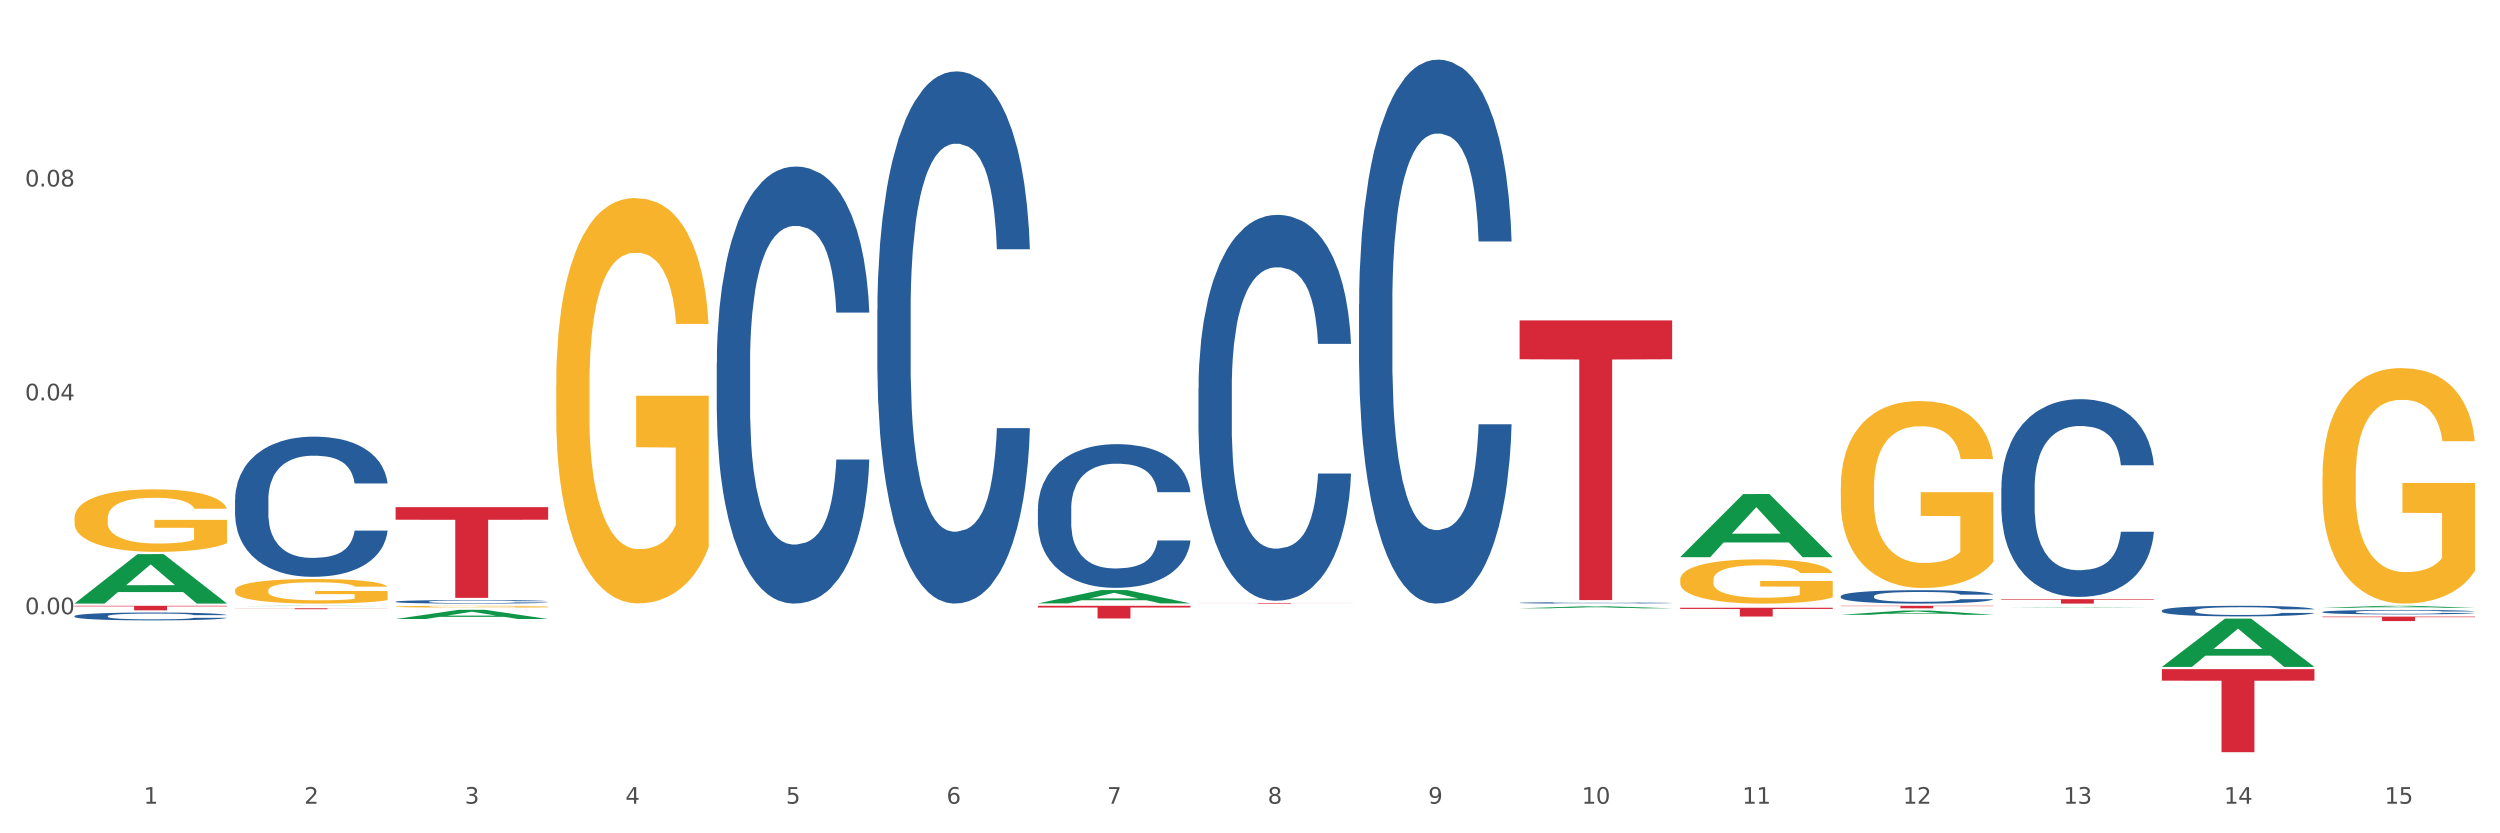 <?xml version="1.0" encoding="utf-8" standalone="no"?>
<!DOCTYPE svg PUBLIC "-//W3C//DTD SVG 1.1//EN"
  "http://www.w3.org/Graphics/SVG/1.1/DTD/svg11.dtd">
<svg xmlns:xlink="http://www.w3.org/1999/xlink" width="1080pt" height="360pt" viewBox="0 0 1080 360" xmlns="http://www.w3.org/2000/svg" version="1.1">
 <rect x="0" y="0" width="1080" height="360" fill="#333333" stroke="none"/>
 <defs>
  <style type="text/css">*{stroke-linejoin: round; stroke-linecap: butt}</style>
 </defs>
 <g id="figure_1">
  <g id="patch_1">
   <path d="M 0 360 
L 1080 360 
L 1080 0 
L 0 0 
z
" style="fill: #ffffff; stroke: #ffffff; stroke-linejoin: miter"/>
  </g>
  <g id="axes_1">
   <g id="matplotlib.axis_1">
    <g id="xtick_1">
     <g id="text_1">
      <!-- 1 -->
      <g style="fill: #4d4d4d" transform="translate(62.07 347.204) scale(0.096 -0.096)">
       <defs>
        <path id="DejaVuSans-31" d="M 794 531 
L 1825 531 
L 1825 4091 
L 703 3866 
L 703 4441 
L 1819 4666 
L 2450 4666 
L 2450 531 
L 3481 531 
L 3481 0 
L 794 0 
L 794 531 
z
" transform="scale(0.016)"/>
       </defs>
       <use xlink:href="#DejaVuSans-31"/>
      </g>
     </g>
    </g>
    <g id="xtick_2">
     <g id="text_2">
      <!-- 2 -->
      <g style="fill: #4d4d4d" transform="translate(131.436 347.204) scale(0.096 -0.096)">
       <defs>
        <path id="DejaVuSans-32" d="M 1228 531 
L 3431 531 
L 3431 0 
L 469 0 
L 469 531 
Q 828 903 1448 1529 
Q 2069 2156 2228 2338 
Q 2531 2678 2651 2914 
Q 2772 3150 2772 3378 
Q 2772 3750 2511 3984 
Q 2250 4219 1831 4219 
Q 1534 4219 1204 4116 
Q 875 4013 500 3803 
L 500 4441 
Q 881 4594 1212 4672 
Q 1544 4750 1819 4750 
Q 2544 4750 2975 4387 
Q 3406 4025 3406 3419 
Q 3406 3131 3298 2873 
Q 3191 2616 2906 2266 
Q 2828 2175 2409 1742 
Q 1991 1309 1228 531 
z
" transform="scale(0.016)"/>
       </defs>
       <use xlink:href="#DejaVuSans-32"/>
      </g>
     </g>
    </g>
    <g id="xtick_3">
     <g id="text_3">
      <!-- 3 -->
      <g style="fill: #4d4d4d" transform="translate(200.802 347.204) scale(0.096 -0.096)">
       <defs>
        <path id="DejaVuSans-33" d="M 2597 2516 
Q 3050 2419 3304 2112 
Q 3559 1806 3559 1356 
Q 3559 666 3084 287 
Q 2609 -91 1734 -91 
Q 1441 -91 1130 -33 
Q 819 25 488 141 
L 488 750 
Q 750 597 1062 519 
Q 1375 441 1716 441 
Q 2309 441 2620 675 
Q 2931 909 2931 1356 
Q 2931 1769 2642 2001 
Q 2353 2234 1838 2234 
L 1294 2234 
L 1294 2753 
L 1863 2753 
Q 2328 2753 2575 2939 
Q 2822 3125 2822 3475 
Q 2822 3834 2567 4026 
Q 2313 4219 1838 4219 
Q 1578 4219 1281 4162 
Q 984 4106 628 3988 
L 628 4550 
Q 988 4650 1302 4700 
Q 1616 4750 1894 4750 
Q 2613 4750 3031 4423 
Q 3450 4097 3450 3541 
Q 3450 3153 3228 2886 
Q 3006 2619 2597 2516 
z
" transform="scale(0.016)"/>
       </defs>
       <use xlink:href="#DejaVuSans-33"/>
      </g>
     </g>
    </g>
    <g id="xtick_4">
     <g id="text_4">
      <!-- 4 -->
      <g style="fill: #4d4d4d" transform="translate(270.169 347.204) scale(0.096 -0.096)">
       <defs>
        <path id="DejaVuSans-34" d="M 2419 4116 
L 825 1625 
L 2419 1625 
L 2419 4116 
z
M 2253 4666 
L 3047 4666 
L 3047 1625 
L 3713 1625 
L 3713 1100 
L 3047 1100 
L 3047 0 
L 2419 0 
L 2419 1100 
L 313 1100 
L 313 1709 
L 2253 4666 
z
" transform="scale(0.016)"/>
       </defs>
       <use xlink:href="#DejaVuSans-34"/>
      </g>
     </g>
    </g>
    <g id="xtick_5">
     <g id="text_5">
      <!-- 5 -->
      <g style="fill: #4d4d4d" transform="translate(339.535 347.204) scale(0.096 -0.096)">
       <defs>
        <path id="DejaVuSans-35" d="M 691 4666 
L 3169 4666 
L 3169 4134 
L 1269 4134 
L 1269 2991 
Q 1406 3038 1543 3061 
Q 1681 3084 1819 3084 
Q 2600 3084 3056 2656 
Q 3513 2228 3513 1497 
Q 3513 744 3044 326 
Q 2575 -91 1722 -91 
Q 1428 -91 1123 -41 
Q 819 9 494 109 
L 494 744 
Q 775 591 1075 516 
Q 1375 441 1709 441 
Q 2250 441 2565 725 
Q 2881 1009 2881 1497 
Q 2881 1984 2565 2268 
Q 2250 2553 1709 2553 
Q 1456 2553 1204 2497 
Q 953 2441 691 2322 
L 691 4666 
z
" transform="scale(0.016)"/>
       </defs>
       <use xlink:href="#DejaVuSans-35"/>
      </g>
     </g>
    </g>
    <g id="xtick_6">
     <g id="text_6">
      <!-- 6 -->
      <g style="fill: #4d4d4d" transform="translate(408.901 347.204) scale(0.096 -0.096)">
       <defs>
        <path id="DejaVuSans-36" d="M 2113 2584 
Q 1688 2584 1439 2293 
Q 1191 2003 1191 1497 
Q 1191 994 1439 701 
Q 1688 409 2113 409 
Q 2538 409 2786 701 
Q 3034 994 3034 1497 
Q 3034 2003 2786 2293 
Q 2538 2584 2113 2584 
z
M 3366 4563 
L 3366 3988 
Q 3128 4100 2886 4159 
Q 2644 4219 2406 4219 
Q 1781 4219 1451 3797 
Q 1122 3375 1075 2522 
Q 1259 2794 1537 2939 
Q 1816 3084 2150 3084 
Q 2853 3084 3261 2657 
Q 3669 2231 3669 1497 
Q 3669 778 3244 343 
Q 2819 -91 2113 -91 
Q 1303 -91 875 529 
Q 447 1150 447 2328 
Q 447 3434 972 4092 
Q 1497 4750 2381 4750 
Q 2619 4750 2861 4703 
Q 3103 4656 3366 4563 
z
" transform="scale(0.016)"/>
       </defs>
       <use xlink:href="#DejaVuSans-36"/>
      </g>
     </g>
    </g>
    <g id="xtick_7">
     <g id="text_7">
      <!-- 7 -->
      <g style="fill: #4d4d4d" transform="translate(478.267 347.204) scale(0.096 -0.096)">
       <defs>
        <path id="DejaVuSans-37" d="M 525 4666 
L 3525 4666 
L 3525 4397 
L 1831 0 
L 1172 0 
L 2766 4134 
L 525 4134 
L 525 4666 
z
" transform="scale(0.016)"/>
       </defs>
       <use xlink:href="#DejaVuSans-37"/>
      </g>
     </g>
    </g>
    <g id="xtick_8">
     <g id="text_8">
      <!-- 8 -->
      <g style="fill: #4d4d4d" transform="translate(547.634 347.204) scale(0.096 -0.096)">
       <defs>
        <path id="DejaVuSans-38" d="M 2034 2216 
Q 1584 2216 1326 1975 
Q 1069 1734 1069 1313 
Q 1069 891 1326 650 
Q 1584 409 2034 409 
Q 2484 409 2743 651 
Q 3003 894 3003 1313 
Q 3003 1734 2745 1975 
Q 2488 2216 2034 2216 
z
M 1403 2484 
Q 997 2584 770 2862 
Q 544 3141 544 3541 
Q 544 4100 942 4425 
Q 1341 4750 2034 4750 
Q 2731 4750 3128 4425 
Q 3525 4100 3525 3541 
Q 3525 3141 3298 2862 
Q 3072 2584 2669 2484 
Q 3125 2378 3379 2068 
Q 3634 1759 3634 1313 
Q 3634 634 3220 271 
Q 2806 -91 2034 -91 
Q 1263 -91 848 271 
Q 434 634 434 1313 
Q 434 1759 690 2068 
Q 947 2378 1403 2484 
z
M 1172 3481 
Q 1172 3119 1398 2916 
Q 1625 2713 2034 2713 
Q 2441 2713 2670 2916 
Q 2900 3119 2900 3481 
Q 2900 3844 2670 4047 
Q 2441 4250 2034 4250 
Q 1625 4250 1398 4047 
Q 1172 3844 1172 3481 
z
" transform="scale(0.016)"/>
       </defs>
       <use xlink:href="#DejaVuSans-38"/>
      </g>
     </g>
    </g>
    <g id="xtick_9">
     <g id="text_9">
      <!-- 9 -->
      <g style="fill: #4d4d4d" transform="translate(617 347.204) scale(0.096 -0.096)">
       <defs>
        <path id="DejaVuSans-39" d="M 703 97 
L 703 672 
Q 941 559 1184 500 
Q 1428 441 1663 441 
Q 2288 441 2617 861 
Q 2947 1281 2994 2138 
Q 2813 1869 2534 1725 
Q 2256 1581 1919 1581 
Q 1219 1581 811 2004 
Q 403 2428 403 3163 
Q 403 3881 828 4315 
Q 1253 4750 1959 4750 
Q 2769 4750 3195 4129 
Q 3622 3509 3622 2328 
Q 3622 1225 3098 567 
Q 2575 -91 1691 -91 
Q 1453 -91 1209 -44 
Q 966 3 703 97 
z
M 1959 2075 
Q 2384 2075 2632 2365 
Q 2881 2656 2881 3163 
Q 2881 3666 2632 3958 
Q 2384 4250 1959 4250 
Q 1534 4250 1286 3958 
Q 1038 3666 1038 3163 
Q 1038 2656 1286 2365 
Q 1534 2075 1959 2075 
z
" transform="scale(0.016)"/>
       </defs>
       <use xlink:href="#DejaVuSans-39"/>
      </g>
     </g>
    </g>
    <g id="xtick_10">
     <g id="text_10">
      <!-- 10 -->
      <g style="fill: #4d4d4d" transform="translate(683.312 347.204) scale(0.096 -0.096)">
       <defs>
        <path id="DejaVuSans-30" d="M 2034 4250 
Q 1547 4250 1301 3770 
Q 1056 3291 1056 2328 
Q 1056 1369 1301 889 
Q 1547 409 2034 409 
Q 2525 409 2770 889 
Q 3016 1369 3016 2328 
Q 3016 3291 2770 3770 
Q 2525 4250 2034 4250 
z
M 2034 4750 
Q 2819 4750 3233 4129 
Q 3647 3509 3647 2328 
Q 3647 1150 3233 529 
Q 2819 -91 2034 -91 
Q 1250 -91 836 529 
Q 422 1150 422 2328 
Q 422 3509 836 4129 
Q 1250 4750 2034 4750 
z
" transform="scale(0.016)"/>
       </defs>
       <use xlink:href="#DejaVuSans-31"/>
       <use xlink:href="#DejaVuSans-30" transform="translate(63.623 0)"/>
      </g>
     </g>
    </g>
    <g id="xtick_11">
     <g id="text_11">
      <!-- 11 -->
      <g style="fill: #4d4d4d" transform="translate(752.678 347.204) scale(0.096 -0.096)">
       <use xlink:href="#DejaVuSans-31"/>
       <use xlink:href="#DejaVuSans-31" transform="translate(63.623 0)"/>
      </g>
     </g>
    </g>
    <g id="xtick_12">
     <g id="text_12">
      <!-- 12 -->
      <g style="fill: #4d4d4d" transform="translate(822.044 347.204) scale(0.096 -0.096)">
       <use xlink:href="#DejaVuSans-31"/>
       <use xlink:href="#DejaVuSans-32" transform="translate(63.623 0)"/>
      </g>
     </g>
    </g>
    <g id="xtick_13">
     <g id="text_13">
      <!-- 13 -->
      <g style="fill: #4d4d4d" transform="translate(891.411 347.204) scale(0.096 -0.096)">
       <use xlink:href="#DejaVuSans-31"/>
       <use xlink:href="#DejaVuSans-33" transform="translate(63.623 0)"/>
      </g>
     </g>
    </g>
    <g id="xtick_14">
     <g id="text_14">
      <!-- 14 -->
      <g style="fill: #4d4d4d" transform="translate(960.777 347.204) scale(0.096 -0.096)">
       <use xlink:href="#DejaVuSans-31"/>
       <use xlink:href="#DejaVuSans-34" transform="translate(63.623 0)"/>
      </g>
     </g>
    </g>
    <g id="xtick_15">
     <g id="text_15">
      <!-- 15 -->
      <g style="fill: #4d4d4d" transform="translate(1030.143 347.204) scale(0.096 -0.096)">
       <use xlink:href="#DejaVuSans-31"/>
       <use xlink:href="#DejaVuSans-35" transform="translate(63.623 0)"/>
      </g>
     </g>
    </g>
    <g id="xtick_16"/>
    <g id="xtick_17"/>
    <g id="xtick_18"/>
    <g id="xtick_19"/>
    <g id="xtick_20"/>
    <g id="xtick_21"/>
    <g id="xtick_22"/>
    <g id="xtick_23"/>
    <g id="xtick_24"/>
    <g id="xtick_25"/>
    <g id="xtick_26"/>
    <g id="xtick_27"/>
    <g id="xtick_28"/>
    <g id="xtick_29"/>
   </g>
   <g id="matplotlib.axis_2">
    <g id="ytick_1">
     <g id="text_16">
      <!-- 0.00 -->
      <g style="fill: #4d4d4d" transform="translate(10.8 265.347) scale(0.096 -0.096)">
       <defs>
        <path id="DejaVuSans-2e" d="M 684 794 
L 1344 794 
L 1344 0 
L 684 0 
L 684 794 
z
" transform="scale(0.016)"/>
       </defs>
       <use xlink:href="#DejaVuSans-30"/>
       <use xlink:href="#DejaVuSans-2e" transform="translate(63.623 0)"/>
       <use xlink:href="#DejaVuSans-30" transform="translate(95.41 0)"/>
       <use xlink:href="#DejaVuSans-30" transform="translate(159.033 0)"/>
      </g>
     </g>
    </g>
    <g id="ytick_2">
     <g id="text_17">
      <!-- 0.04 -->
      <g style="fill: #4d4d4d" transform="translate(10.8 172.955) scale(0.096 -0.096)">
       <use xlink:href="#DejaVuSans-30"/>
       <use xlink:href="#DejaVuSans-2e" transform="translate(63.623 0)"/>
       <use xlink:href="#DejaVuSans-30" transform="translate(95.41 0)"/>
       <use xlink:href="#DejaVuSans-34" transform="translate(159.033 0)"/>
      </g>
     </g>
    </g>
    <g id="ytick_3">
     <g id="text_18">
      <!-- 0.08 -->
      <g style="fill: #4d4d4d" transform="translate(10.8 80.563) scale(0.096 -0.096)">
       <use xlink:href="#DejaVuSans-30"/>
       <use xlink:href="#DejaVuSans-2e" transform="translate(63.623 0)"/>
       <use xlink:href="#DejaVuSans-30" transform="translate(95.41 0)"/>
       <use xlink:href="#DejaVuSans-38" transform="translate(159.033 0)"/>
      </g>
     </g>
    </g>
    <g id="ytick_4"/>
    <g id="ytick_5"/>
    <g id="ytick_6"/>
    <g id="ytick_7"/>
   </g>
   <g id="PolyCollection_1">
    <path d="M 32.175 260.715 
L 32.243 260.695 
L 59.417 239.382 
L 70.695 239.362 
L 98.073 260.756 
L 85.029 260.756 
L 79.119 255.774 
L 51.061 255.774 
L 50.857 255.854 
L 45.151 260.756 
L 32.175 260.756 
L 32.175 260.715 
L 54.594 252.801 
L 75.586 252.781 
L 65.192 243.922 
L 65.056 243.882 
L 64.92 243.942 
L 54.526 252.781 
L 54.594 252.801 
L 32.175 260.715 
z
" clip-path="url(#p038ed00943)" style="fill: #109648"/>
    <path d="M 864.57 258.814 
L 930.468 258.814 
L 930.468 259.083 
L 904.546 259.085 
L 904.546 260.756 
L 890.335 260.756 
L 890.335 259.085 
L 864.57 259.083 
L 864.57 258.815 
L 864.57 258.814 
z
" clip-path="url(#p038ed00943)" style="fill: #d62839"/>
    <path d="M 795.203 261.699 
L 861.101 261.699 
L 861.101 261.852 
L 835.179 261.853 
L 835.179 262.797 
L 820.969 262.797 
L 820.969 261.853 
L 795.203 261.852 
L 795.203 261.7 
L 795.203 261.699 
z
" clip-path="url(#p038ed00943)" style="fill: #d62839"/>
    <path d="M 725.837 262.545 
L 791.735 262.545 
L 791.735 263.071 
L 765.813 263.074 
L 765.813 266.33 
L 751.603 266.33 
L 751.603 263.074 
L 725.837 263.071 
L 725.837 262.548 
L 725.837 262.545 
z
" clip-path="url(#p038ed00943)" style="fill: #d62839"/>
    <path d="M 32.175 223.882 
L 32.253 223.858 
L 32.253 222.969 
L 32.408 222.204 
L 33.186 220.353 
L 34.353 218.823 
L 35.209 218.008 
L 36.065 217.342 
L 37.076 216.676 
L 38.321 215.985 
L 40.578 214.973 
L 41.978 214.455 
L 43.69 213.912 
L 46.802 213.122 
L 49.058 212.678 
L 51.392 212.307 
L 55.204 211.863 
L 57.694 211.666 
L 60.339 211.518 
L 63.529 211.419 
L 65.941 211.394 
L 71.231 211.468 
L 75.744 211.69 
L 77.922 211.863 
L 80.723 212.159 
L 82.201 212.357 
L 84.613 212.752 
L 87.103 213.27 
L 88.815 213.714 
L 91.382 214.553 
L 93.327 215.392 
L 95.116 216.429 
L 96.05 217.145 
L 96.75 217.811 
L 97.373 218.576 
L 97.995 219.785 
L 83.991 219.785 
L 83.446 218.922 
L 82.59 218.107 
L 81.346 217.317 
L 80.256 216.824 
L 78.389 216.207 
L 76.677 215.812 
L 74.888 215.516 
L 72.71 215.269 
L 70.998 215.146 
L 68.586 215.047 
L 63.84 215.072 
L 60.65 215.269 
L 58.472 215.516 
L 57.071 215.738 
L 55.827 215.985 
L 54.426 216.33 
L 52.792 216.848 
L 51.625 217.317 
L 50.458 217.91 
L 49.525 218.502 
L 48.669 219.193 
L 47.969 219.933 
L 47.424 220.699 
L 46.957 221.636 
L 46.568 223.191 
L 46.568 226.572 
L 46.724 227.337 
L 47.113 228.349 
L 47.58 229.114 
L 48.358 230.027 
L 49.058 230.644 
L 50.381 231.533 
L 51.859 232.273 
L 53.026 232.742 
L 54.193 233.137 
L 56.216 233.68 
L 58.472 234.124 
L 60.417 234.396 
L 63.062 234.643 
L 64.852 234.741 
L 66.408 234.791 
L 70.22 234.791 
L 72.943 234.717 
L 75.977 234.544 
L 78.311 234.322 
L 80.256 234.05 
L 82.435 233.606 
L 83.835 233.186 
L 83.835 228.028 
L 66.719 228.004 
L 66.719 224.573 
L 98.073 224.573 
L 98.073 234.643 
L 96.75 235.161 
L 95.272 235.63 
L 93.716 236.049 
L 91.382 236.568 
L 88.581 237.061 
L 86.091 237.407 
L 83.446 237.703 
L 80.334 237.974 
L 76.288 238.221 
L 73.799 238.32 
L 70.687 238.394 
L 67.03 238.419 
L 63.84 238.369 
L 60.728 238.246 
L 57.461 238.024 
L 54.271 237.703 
L 51.859 237.382 
L 49.447 236.987 
L 46.879 236.469 
L 44.857 235.975 
L 43.301 235.531 
L 41.589 234.963 
L 39.722 234.223 
L 38.321 233.557 
L 37.076 232.866 
L 35.754 231.977 
L 34.82 231.212 
L 33.887 230.25 
L 33.342 229.534 
L 32.72 228.423 
L 32.253 226.868 
L 32.175 223.882 
z
" clip-path="url(#p038ed00943)" style="fill: #f7b32b"/>
    <path d="M 517.739 260.479 
L 583.636 260.479 
L 583.636 260.518 
L 557.715 260.518 
L 557.715 260.756 
L 543.504 260.756 
L 543.504 260.518 
L 517.739 260.518 
L 517.739 260.479 
L 517.739 260.479 
z
" clip-path="url(#p038ed00943)" style="fill: #d62839"/>
    <path d="M 448.372 261.699 
L 514.27 261.699 
L 514.27 262.461 
L 488.348 262.466 
L 488.348 267.182 
L 474.138 267.182 
L 474.138 262.466 
L 448.372 262.461 
L 448.372 261.704 
L 448.372 261.699 
z
" clip-path="url(#p038ed00943)" style="fill: #d62839"/>
    <path d="M 170.907 219.076 
L 236.805 219.076 
L 236.805 224.523 
L 210.883 224.56 
L 210.883 258.274 
L 196.673 258.274 
L 196.673 224.56 
L 170.907 224.523 
L 170.907 219.113 
L 170.907 219.076 
z
" clip-path="url(#p038ed00943)" style="fill: #d62839"/>
    <path d="M 101.541 262.775 
L 167.439 262.775 
L 167.439 262.831 
L 141.517 262.831 
L 141.517 263.178 
L 127.307 263.178 
L 127.307 262.831 
L 101.541 262.831 
L 101.541 262.775 
L 101.541 262.775 
z
" clip-path="url(#p038ed00943)" style="fill: #d62839"/>
    <path d="M 32.175 261.699 
L 98.073 261.699 
L 98.073 261.973 
L 72.151 261.975 
L 72.151 263.668 
L 57.941 263.668 
L 57.941 261.975 
L 32.175 261.973 
L 32.175 261.701 
L 32.175 261.699 
z
" clip-path="url(#p038ed00943)" style="fill: #d62839"/>
    <path d="M 32.175 266.138 
L 32.253 266.135 
L 32.253 266.048 
L 32.487 265.93 
L 33.343 265.713 
L 34.434 265.549 
L 36.303 265.357 
L 37.316 265.276 
L 38.64 265.186 
L 41.366 265.04 
L 44.482 264.916 
L 46.663 264.848 
L 48.299 264.804 
L 51.96 264.727 
L 54.063 264.693 
L 56.244 264.665 
L 58.114 264.646 
L 61.229 264.625 
L 63.722 264.615 
L 66.604 264.612 
L 69.019 264.615 
L 72.212 264.628 
L 76.886 264.665 
L 78.677 264.687 
L 81.092 264.724 
L 83.585 264.773 
L 85.61 264.823 
L 87.947 264.894 
L 90.361 264.987 
L 92.698 265.105 
L 94.334 265.214 
L 95.658 265.329 
L 96.827 265.468 
L 97.683 265.62 
L 98.073 265.747 
L 83.818 265.747 
L 83.429 265.633 
L 82.65 265.509 
L 81.871 265.425 
L 81.014 265.357 
L 79.69 265.279 
L 78.522 265.229 
L 76.574 265.17 
L 74.783 265.133 
L 73.303 265.112 
L 71.511 265.093 
L 67.694 265.074 
L 64.968 265.074 
L 63.255 265.08 
L 61.151 265.096 
L 59.36 265.118 
L 57.257 265.155 
L 55.621 265.195 
L 53.985 265.248 
L 53.05 265.285 
L 51.648 265.353 
L 50.714 265.409 
L 49.467 265.505 
L 48.766 265.574 
L 47.52 265.75 
L 46.975 265.881 
L 46.741 265.971 
L 46.585 266.07 
L 46.585 266.554 
L 47.053 266.771 
L 47.442 266.864 
L 48.065 266.969 
L 49.234 267.106 
L 50.947 267.239 
L 52.739 267.335 
L 54.219 267.394 
L 55.621 267.438 
L 57.023 267.472 
L 58.737 267.503 
L 60.139 267.521 
L 62.242 267.54 
L 64.734 267.549 
L 66.682 267.549 
L 70.654 267.534 
L 72.446 267.518 
L 74.16 267.497 
L 76.029 267.463 
L 77.509 267.425 
L 78.366 267.397 
L 79.768 267.338 
L 80.858 267.276 
L 81.793 267.205 
L 82.416 267.143 
L 83.117 267.05 
L 83.663 266.945 
L 83.818 266.889 
L 98.073 266.889 
L 97.761 267 
L 97.216 267.109 
L 96.126 267.255 
L 95.269 267.338 
L 93.945 267.441 
L 92.542 267.528 
L 90.595 267.624 
L 88.804 267.695 
L 86.934 267.757 
L 84.909 267.813 
L 81.248 267.891 
L 79.924 267.912 
L 77.12 267.95 
L 74.939 267.971 
L 71.745 267.993 
L 68.473 268.005 
L 65.046 268.008 
L 62.008 268.002 
L 58.659 267.984 
L 56.556 267.965 
L 54.219 267.937 
L 51.493 267.894 
L 48.922 267.841 
L 46.507 267.779 
L 44.248 267.708 
L 42.145 267.627 
L 39.419 267.494 
L 37.394 267.363 
L 35.914 267.242 
L 34.901 267.14 
L 33.889 267.01 
L 33.343 266.92 
L 32.487 266.703 
L 32.175 266.501 
L 32.175 266.138 
z
" clip-path="url(#p038ed00943)" style="fill: #255c99"/>
    <path d="M 101.541 215.839 
L 101.619 215.784 
L 101.619 214.235 
L 101.853 212.134 
L 102.71 208.262 
L 103.8 205.331 
L 105.67 201.902 
L 106.682 200.464 
L 108.006 198.86 
L 110.733 196.261 
L 113.848 194.049 
L 116.029 192.832 
L 117.665 192.058 
L 121.326 190.675 
L 123.429 190.067 
L 125.61 189.569 
L 127.48 189.237 
L 130.595 188.85 
L 133.088 188.684 
L 135.97 188.629 
L 138.385 188.684 
L 141.578 188.905 
L 146.252 189.569 
L 148.044 189.956 
L 150.458 190.62 
L 152.951 191.505 
L 154.976 192.39 
L 157.313 193.662 
L 159.728 195.321 
L 162.064 197.422 
L 163.7 199.358 
L 165.024 201.405 
L 166.193 203.893 
L 167.05 206.603 
L 167.439 208.871 
L 153.185 208.871 
L 152.795 206.824 
L 152.016 204.612 
L 151.237 203.119 
L 150.38 201.902 
L 149.056 200.52 
L 147.888 199.635 
L 145.941 198.584 
L 144.149 197.92 
L 142.669 197.533 
L 140.877 197.201 
L 137.061 196.869 
L 134.334 196.869 
L 132.621 196.98 
L 130.518 197.257 
L 128.726 197.644 
L 126.623 198.307 
L 124.987 199.026 
L 123.351 199.967 
L 122.417 200.63 
L 121.015 201.847 
L 120.08 202.842 
L 118.834 204.557 
L 118.133 205.774 
L 116.886 208.926 
L 116.341 211.249 
L 116.107 212.853 
L 115.952 214.623 
L 115.952 223.25 
L 116.419 227.122 
L 116.808 228.781 
L 117.431 230.661 
L 118.6 233.095 
L 120.314 235.473 
L 122.105 237.187 
L 123.585 238.238 
L 124.987 239.013 
L 126.389 239.621 
L 128.103 240.174 
L 129.505 240.506 
L 131.608 240.838 
L 134.101 241.004 
L 136.048 241.004 
L 140.021 240.727 
L 141.812 240.45 
L 143.526 240.063 
L 145.395 239.455 
L 146.875 238.791 
L 147.732 238.294 
L 149.134 237.243 
L 150.225 236.137 
L 151.159 234.865 
L 151.783 233.758 
L 152.484 232.099 
L 153.029 230.219 
L 153.185 229.223 
L 167.439 229.223 
L 167.128 231.214 
L 166.582 233.15 
L 165.492 235.749 
L 164.635 237.243 
L 163.311 239.068 
L 161.909 240.616 
L 159.961 242.331 
L 158.17 243.603 
L 156.3 244.709 
L 154.275 245.705 
L 150.614 247.087 
L 149.29 247.474 
L 146.486 248.138 
L 144.305 248.525 
L 141.111 248.912 
L 137.84 249.134 
L 134.412 249.189 
L 131.374 249.078 
L 128.025 248.746 
L 125.922 248.415 
L 123.585 247.917 
L 120.859 247.143 
L 118.288 246.202 
L 115.874 245.096 
L 113.615 243.824 
L 111.512 242.386 
L 108.785 240.008 
L 106.76 237.685 
L 105.28 235.528 
L 104.267 233.703 
L 103.255 231.38 
L 102.71 229.776 
L 101.853 225.905 
L 101.541 222.31 
L 101.541 215.839 
z
" clip-path="url(#p038ed00943)" style="fill: #255c99"/>
    <path d="M 170.907 259.909 
L 170.985 259.908 
L 170.985 259.868 
L 171.219 259.815 
L 172.076 259.717 
L 173.166 259.642 
L 175.036 259.555 
L 176.048 259.519 
L 177.373 259.478 
L 180.099 259.412 
L 183.215 259.356 
L 185.396 259.325 
L 187.031 259.305 
L 190.692 259.27 
L 192.796 259.255 
L 194.977 259.242 
L 196.846 259.234 
L 199.962 259.224 
L 202.454 259.22 
L 205.336 259.218 
L 207.751 259.22 
L 210.945 259.225 
L 215.618 259.242 
L 217.41 259.252 
L 219.825 259.269 
L 222.317 259.291 
L 224.342 259.314 
L 226.679 259.346 
L 229.094 259.388 
L 231.431 259.441 
L 233.066 259.491 
L 234.391 259.543 
L 235.559 259.606 
L 236.416 259.675 
L 236.805 259.732 
L 222.551 259.732 
L 222.161 259.68 
L 221.382 259.624 
L 220.604 259.586 
L 219.747 259.555 
L 218.422 259.52 
L 217.254 259.498 
L 215.307 259.471 
L 213.515 259.454 
L 212.035 259.444 
L 210.244 259.436 
L 206.427 259.427 
L 203.701 259.427 
L 201.987 259.43 
L 199.884 259.437 
L 198.092 259.447 
L 195.989 259.464 
L 194.353 259.482 
L 192.718 259.506 
L 191.783 259.523 
L 190.381 259.554 
L 189.446 259.579 
L 188.2 259.623 
L 187.499 259.653 
L 186.252 259.733 
L 185.707 259.792 
L 185.474 259.833 
L 185.318 259.878 
L 185.318 260.097 
L 185.785 260.195 
L 186.175 260.237 
L 186.798 260.285 
L 187.966 260.347 
L 189.68 260.407 
L 191.471 260.451 
L 192.951 260.478 
L 194.353 260.497 
L 195.755 260.513 
L 197.469 260.527 
L 198.871 260.535 
L 200.974 260.544 
L 203.467 260.548 
L 205.414 260.548 
L 209.387 260.541 
L 211.178 260.534 
L 212.892 260.524 
L 214.761 260.508 
L 216.241 260.492 
L 217.098 260.479 
L 218.5 260.452 
L 219.591 260.424 
L 220.526 260.392 
L 221.149 260.364 
L 221.85 260.322 
L 222.395 260.274 
L 222.551 260.249 
L 236.805 260.249 
L 236.494 260.299 
L 235.949 260.348 
L 234.858 260.414 
L 234.001 260.452 
L 232.677 260.499 
L 231.275 260.538 
L 229.328 260.581 
L 227.536 260.614 
L 225.667 260.642 
L 223.641 260.667 
L 219.98 260.702 
L 218.656 260.712 
L 215.852 260.729 
L 213.671 260.739 
L 210.477 260.749 
L 207.206 260.754 
L 203.779 260.756 
L 200.741 260.753 
L 197.391 260.744 
L 195.288 260.736 
L 192.951 260.723 
L 190.225 260.704 
L 187.655 260.68 
L 185.24 260.652 
L 182.981 260.619 
L 180.878 260.583 
L 178.152 260.522 
L 176.126 260.464 
L 174.646 260.409 
L 173.634 260.362 
L 172.621 260.303 
L 172.076 260.263 
L 171.219 260.164 
L 170.907 260.073 
L 170.907 259.909 
z
" clip-path="url(#p038ed00943)" style="fill: #255c99"/>
    <path d="M 309.64 156.777 
L 309.718 156.604 
L 309.718 151.776 
L 309.951 145.223 
L 310.808 133.153 
L 311.899 124.014 
L 313.768 113.323 
L 314.781 108.839 
L 316.105 103.839 
L 318.831 95.734 
L 321.947 88.837 
L 324.128 85.043 
L 325.764 82.629 
L 329.425 78.318 
L 331.528 76.421 
L 333.709 74.869 
L 335.578 73.835 
L 338.694 72.628 
L 341.187 72.11 
L 344.069 71.938 
L 346.484 72.11 
L 349.677 72.8 
L 354.351 74.869 
L 356.142 76.077 
L 358.557 78.146 
L 361.05 80.905 
L 363.075 83.664 
L 365.412 87.63 
L 367.826 92.803 
L 370.163 99.355 
L 371.799 105.391 
L 373.123 111.771 
L 374.291 119.53 
L 375.148 127.98 
L 375.538 135.05 
L 361.283 135.05 
L 360.894 128.67 
L 360.115 121.772 
L 359.336 117.116 
L 358.479 113.323 
L 357.155 109.012 
L 355.987 106.253 
L 354.039 102.977 
L 352.248 100.907 
L 350.768 99.7 
L 348.976 98.666 
L 345.159 97.631 
L 342.433 97.631 
L 340.719 97.976 
L 338.616 98.838 
L 336.825 100.045 
L 334.722 102.114 
L 333.086 104.356 
L 331.45 107.287 
L 330.515 109.357 
L 329.113 113.15 
L 328.179 116.254 
L 326.932 121.6 
L 326.231 125.393 
L 324.985 135.222 
L 324.44 142.464 
L 324.206 147.465 
L 324.05 152.983 
L 324.05 179.883 
L 324.518 191.954 
L 324.907 197.127 
L 325.53 202.989 
L 326.699 210.577 
L 328.412 217.991 
L 330.204 223.337 
L 331.684 226.613 
L 333.086 229.027 
L 334.488 230.924 
L 336.202 232.648 
L 337.604 233.683 
L 339.707 234.718 
L 342.199 235.235 
L 344.147 235.235 
L 348.119 234.373 
L 349.911 233.511 
L 351.624 232.304 
L 353.494 230.407 
L 354.974 228.338 
L 355.831 226.786 
L 357.233 223.509 
L 358.323 220.061 
L 359.258 216.095 
L 359.881 212.646 
L 360.582 207.473 
L 361.127 201.61 
L 361.283 198.506 
L 375.538 198.506 
L 375.226 204.714 
L 374.681 210.749 
L 373.59 218.854 
L 372.734 223.509 
L 371.409 229.2 
L 370.007 234.028 
L 368.06 239.373 
L 366.268 243.34 
L 364.399 246.788 
L 362.374 249.892 
L 358.713 254.203 
L 357.389 255.41 
L 354.584 257.479 
L 352.403 258.686 
L 349.21 259.893 
L 345.938 260.583 
L 342.511 260.756 
L 339.473 260.411 
L 336.124 259.376 
L 334.021 258.341 
L 331.684 256.79 
L 328.957 254.375 
L 326.387 251.444 
L 323.972 247.995 
L 321.713 244.029 
L 319.61 239.546 
L 316.884 232.131 
L 314.859 224.889 
L 313.379 218.164 
L 312.366 212.473 
L 311.354 205.231 
L 310.808 200.23 
L 309.951 188.16 
L 309.64 176.952 
L 309.64 156.777 
z
" clip-path="url(#p038ed00943)" style="fill: #255c99"/>
    <path d="M 933.936 289.063 
L 999.834 289.063 
L 999.834 294.05 
L 973.912 294.083 
L 973.912 324.95 
L 959.702 324.95 
L 959.702 294.083 
L 933.936 294.05 
L 933.936 289.096 
L 933.936 289.063 
z
" clip-path="url(#p038ed00943)" style="fill: #d62839"/>
    <path d="M 379.006 134.141 
L 379.084 133.931 
L 379.084 128.053 
L 379.318 120.074 
L 380.175 105.377 
L 381.265 94.249 
L 383.134 81.231 
L 384.147 75.772 
L 385.471 69.683 
L 388.198 59.815 
L 391.313 51.417 
L 393.494 46.798 
L 395.13 43.858 
L 398.791 38.609 
L 400.894 36.3 
L 403.075 34.41 
L 404.945 33.15 
L 408.06 31.681 
L 410.553 31.051 
L 413.435 30.841 
L 415.85 31.051 
L 419.043 31.891 
L 423.717 34.41 
L 425.509 35.88 
L 427.923 38.399 
L 430.416 41.759 
L 432.441 45.118 
L 434.778 49.947 
L 437.193 56.246 
L 439.529 64.225 
L 441.165 71.573 
L 442.489 79.342 
L 443.658 88.79 
L 444.515 99.078 
L 444.904 107.686 
L 430.65 107.686 
L 430.26 99.918 
L 429.481 91.519 
L 428.702 85.85 
L 427.845 81.231 
L 426.521 75.982 
L 425.353 72.623 
L 423.405 68.634 
L 421.614 66.114 
L 420.134 64.644 
L 418.342 63.385 
L 414.526 62.125 
L 411.799 62.125 
L 410.086 62.545 
L 407.982 63.595 
L 406.191 65.064 
L 404.088 67.584 
L 402.452 70.313 
L 400.816 73.883 
L 399.882 76.402 
L 398.479 81.021 
L 397.545 84.801 
L 396.298 91.309 
L 395.597 95.929 
L 394.351 107.896 
L 393.806 116.715 
L 393.572 122.804 
L 393.416 129.522 
L 393.416 162.276 
L 393.884 176.973 
L 394.273 183.272 
L 394.896 190.411 
L 396.065 199.649 
L 397.778 208.678 
L 399.57 215.186 
L 401.05 219.176 
L 402.452 222.115 
L 403.854 224.425 
L 405.568 226.524 
L 406.97 227.784 
L 409.073 229.044 
L 411.566 229.674 
L 413.513 229.674 
L 417.485 228.624 
L 419.277 227.574 
L 420.991 226.104 
L 422.86 223.795 
L 424.34 221.275 
L 425.197 219.386 
L 426.599 215.396 
L 427.69 211.197 
L 428.624 206.368 
L 429.247 202.169 
L 429.948 195.87 
L 430.494 188.731 
L 430.65 184.952 
L 444.904 184.952 
L 444.592 192.511 
L 444.047 199.859 
L 442.957 209.727 
L 442.1 215.396 
L 440.776 222.325 
L 439.374 228.204 
L 437.426 234.713 
L 435.635 239.542 
L 433.765 243.741 
L 431.74 247.52 
L 428.079 252.769 
L 426.755 254.239 
L 423.951 256.759 
L 421.77 258.228 
L 418.576 259.698 
L 415.304 260.538 
L 411.877 260.748 
L 408.839 260.328 
L 405.49 259.068 
L 403.387 257.808 
L 401.05 255.919 
L 398.324 252.979 
L 395.753 249.41 
L 393.339 245.211 
L 391.08 240.382 
L 388.976 234.923 
L 386.25 225.894 
L 384.225 217.076 
L 382.745 208.888 
L 381.732 201.959 
L 380.72 193.14 
L 380.175 187.052 
L 379.318 172.354 
L 379.006 158.707 
L 379.006 134.141 
z
" clip-path="url(#p038ed00943)" style="fill: #255c99"/>
    <path d="M 517.739 167.728 
L 517.816 167.576 
L 517.816 163.313 
L 518.05 157.527 
L 518.907 146.87 
L 519.997 138.801 
L 521.867 129.361 
L 522.88 125.403 
L 524.204 120.987 
L 526.93 113.832 
L 530.046 107.742 
L 532.227 104.392 
L 533.863 102.26 
L 537.523 98.454 
L 539.627 96.779 
L 541.808 95.409 
L 543.677 94.496 
L 546.793 93.43 
L 549.285 92.973 
L 552.167 92.821 
L 554.582 92.973 
L 557.776 93.582 
L 562.449 95.409 
L 564.241 96.475 
L 566.656 98.302 
L 569.148 100.738 
L 571.173 103.174 
L 573.51 106.676 
L 575.925 111.243 
L 578.262 117.029 
L 579.898 122.358 
L 581.222 127.991 
L 582.39 134.842 
L 583.247 142.302 
L 583.636 148.545 
L 569.382 148.545 
L 568.992 142.911 
L 568.214 136.821 
L 567.435 132.711 
L 566.578 129.361 
L 565.254 125.555 
L 564.085 123.119 
L 562.138 120.226 
L 560.346 118.399 
L 558.866 117.333 
L 557.075 116.42 
L 553.258 115.506 
L 550.532 115.506 
L 548.818 115.811 
L 546.715 116.572 
L 544.923 117.638 
L 542.82 119.465 
L 541.184 121.444 
L 539.549 124.032 
L 538.614 125.859 
L 537.212 129.209 
L 536.277 131.949 
L 535.031 136.669 
L 534.33 140.019 
L 533.084 148.697 
L 532.538 155.091 
L 532.305 159.507 
L 532.149 164.379 
L 532.149 188.13 
L 532.616 198.787 
L 533.006 203.355 
L 533.629 208.531 
L 534.797 215.23 
L 536.511 221.777 
L 538.302 226.497 
L 539.782 229.39 
L 541.184 231.521 
L 542.587 233.196 
L 544.3 234.718 
L 545.702 235.632 
L 547.805 236.545 
L 550.298 237.002 
L 552.245 237.002 
L 556.218 236.241 
L 558.009 235.48 
L 559.723 234.414 
L 561.593 232.739 
L 563.073 230.912 
L 563.929 229.542 
L 565.331 226.649 
L 566.422 223.604 
L 567.357 220.102 
L 567.98 217.057 
L 568.681 212.49 
L 569.226 207.313 
L 569.382 204.573 
L 583.636 204.573 
L 583.325 210.054 
L 582.78 215.383 
L 581.689 222.538 
L 580.832 226.649 
L 579.508 231.673 
L 578.106 235.936 
L 576.159 240.656 
L 574.367 244.158 
L 572.498 247.203 
L 570.472 249.944 
L 566.811 253.75 
L 565.487 254.816 
L 562.683 256.643 
L 560.502 257.708 
L 557.308 258.774 
L 554.037 259.383 
L 550.61 259.535 
L 547.572 259.231 
L 544.222 258.317 
L 542.119 257.404 
L 539.782 256.034 
L 537.056 253.902 
L 534.486 251.314 
L 532.071 248.269 
L 529.812 244.767 
L 527.709 240.809 
L 524.983 234.262 
L 522.957 227.867 
L 521.477 221.929 
L 520.465 216.905 
L 519.452 210.511 
L 518.907 206.095 
L 518.05 195.438 
L 517.739 185.542 
L 517.739 167.728 
z
" clip-path="url(#p038ed00943)" style="fill: #255c99"/>
    <path d="M 587.105 131.347 
L 587.183 131.132 
L 587.183 125.123 
L 587.416 116.968 
L 588.273 101.945 
L 589.364 90.571 
L 591.233 77.265 
L 592.246 71.686 
L 593.57 65.462 
L 596.296 55.375 
L 599.412 46.791 
L 601.593 42.07 
L 603.229 39.065 
L 606.89 33.7 
L 608.993 31.339 
L 611.174 29.408 
L 613.043 28.12 
L 616.159 26.618 
L 618.652 25.974 
L 621.534 25.759 
L 623.948 25.974 
L 627.142 26.833 
L 631.816 29.408 
L 633.607 30.91 
L 636.022 33.485 
L 638.514 36.919 
L 640.54 40.353 
L 642.877 45.289 
L 645.291 51.727 
L 647.628 59.882 
L 649.264 67.394 
L 650.588 75.334 
L 651.756 84.991 
L 652.613 95.507 
L 653.003 104.306 
L 638.748 104.306 
L 638.359 96.366 
L 637.58 87.781 
L 636.801 81.987 
L 635.944 77.265 
L 634.62 71.9 
L 633.451 68.467 
L 631.504 64.389 
L 629.713 61.814 
L 628.233 60.311 
L 626.441 59.024 
L 622.624 57.736 
L 619.898 57.736 
L 618.184 58.165 
L 616.081 59.238 
L 614.29 60.741 
L 612.186 63.316 
L 610.551 66.106 
L 608.915 69.754 
L 607.98 72.329 
L 606.578 77.051 
L 605.643 80.914 
L 604.397 87.567 
L 603.696 92.288 
L 602.45 104.521 
L 601.905 113.534 
L 601.671 119.758 
L 601.515 126.625 
L 601.515 160.104 
L 601.982 175.127 
L 602.372 181.565 
L 602.995 188.862 
L 604.163 198.305 
L 605.877 207.533 
L 607.669 214.186 
L 609.149 218.263 
L 610.551 221.268 
L 611.953 223.628 
L 613.666 225.774 
L 615.069 227.062 
L 617.172 228.35 
L 619.664 228.994 
L 621.612 228.994 
L 625.584 227.92 
L 627.376 226.847 
L 629.089 225.345 
L 630.959 222.985 
L 632.439 220.409 
L 633.296 218.478 
L 634.698 214.4 
L 635.788 210.108 
L 636.723 205.172 
L 637.346 200.88 
L 638.047 194.442 
L 638.592 187.145 
L 638.748 183.282 
L 653.003 183.282 
L 652.691 191.008 
L 652.146 198.519 
L 651.055 208.606 
L 650.199 214.4 
L 648.874 221.482 
L 647.472 227.491 
L 645.525 234.144 
L 643.733 239.08 
L 641.864 243.372 
L 639.839 247.235 
L 636.178 252.6 
L 634.853 254.103 
L 632.049 256.678 
L 629.868 258.18 
L 626.675 259.683 
L 623.403 260.541 
L 619.976 260.756 
L 616.938 260.326 
L 613.589 259.039 
L 611.485 257.751 
L 609.149 255.82 
L 606.422 252.815 
L 603.852 249.167 
L 601.437 244.875 
L 599.178 239.939 
L 597.075 234.359 
L 594.349 225.131 
L 592.324 216.117 
L 590.844 207.747 
L 589.831 200.665 
L 588.818 191.652 
L 588.273 185.428 
L 587.416 170.405 
L 587.105 156.456 
L 587.105 131.347 
z
" clip-path="url(#p038ed00943)" style="fill: #255c99"/>
    <path d="M 656.471 260.429 
L 656.549 260.428 
L 656.549 260.413 
L 656.783 260.392 
L 657.639 260.355 
L 658.73 260.326 
L 660.599 260.292 
L 661.612 260.278 
L 662.936 260.262 
L 665.662 260.237 
L 668.778 260.215 
L 670.959 260.203 
L 672.595 260.196 
L 676.256 260.182 
L 678.359 260.176 
L 680.54 260.171 
L 682.41 260.168 
L 685.525 260.164 
L 688.018 260.163 
L 690.9 260.162 
L 693.315 260.163 
L 696.508 260.165 
L 701.182 260.171 
L 702.973 260.175 
L 705.388 260.182 
L 707.881 260.19 
L 709.906 260.199 
L 712.243 260.211 
L 714.657 260.228 
L 716.994 260.248 
L 718.63 260.267 
L 719.954 260.287 
L 721.123 260.312 
L 721.979 260.338 
L 722.369 260.36 
L 708.114 260.36 
L 707.725 260.34 
L 706.946 260.319 
L 706.167 260.304 
L 705.31 260.292 
L 703.986 260.279 
L 702.818 260.27 
L 700.87 260.26 
L 699.079 260.253 
L 697.599 260.249 
L 695.807 260.246 
L 691.99 260.243 
L 689.264 260.243 
L 687.55 260.244 
L 685.447 260.247 
L 683.656 260.25 
L 681.553 260.257 
L 679.917 260.264 
L 678.281 260.273 
L 677.346 260.28 
L 675.944 260.292 
L 675.01 260.301 
L 673.763 260.318 
L 673.062 260.33 
L 671.816 260.361 
L 671.271 260.384 
L 671.037 260.4 
L 670.881 260.417 
L 670.881 260.501 
L 671.349 260.539 
L 671.738 260.556 
L 672.361 260.574 
L 673.53 260.598 
L 675.243 260.621 
L 677.035 260.638 
L 678.515 260.648 
L 679.917 260.656 
L 681.319 260.662 
L 683.033 260.667 
L 684.435 260.67 
L 686.538 260.674 
L 689.03 260.675 
L 690.978 260.675 
L 694.95 260.673 
L 696.742 260.67 
L 698.456 260.666 
L 700.325 260.66 
L 701.805 260.654 
L 702.662 260.649 
L 704.064 260.639 
L 705.154 260.628 
L 706.089 260.615 
L 706.712 260.604 
L 707.413 260.588 
L 707.959 260.57 
L 708.114 260.56 
L 722.369 260.56 
L 722.057 260.579 
L 721.512 260.598 
L 720.422 260.624 
L 719.565 260.639 
L 718.241 260.656 
L 716.838 260.672 
L 714.891 260.688 
L 713.1 260.701 
L 711.23 260.712 
L 709.205 260.721 
L 705.544 260.735 
L 704.22 260.739 
L 701.416 260.745 
L 699.235 260.749 
L 696.041 260.753 
L 692.769 260.755 
L 689.342 260.756 
L 686.304 260.754 
L 682.955 260.751 
L 680.852 260.748 
L 678.515 260.743 
L 675.789 260.736 
L 673.218 260.726 
L 670.803 260.715 
L 668.544 260.703 
L 666.441 260.689 
L 663.715 260.666 
L 661.69 260.643 
L 660.21 260.622 
L 659.197 260.604 
L 658.185 260.581 
L 657.639 260.565 
L 656.783 260.527 
L 656.471 260.492 
L 656.471 260.429 
z
" clip-path="url(#p038ed00943)" style="fill: #255c99"/>
    <path d="M 795.203 257.56 
L 795.281 257.555 
L 795.281 257.406 
L 795.515 257.205 
L 796.372 256.834 
L 797.462 256.553 
L 799.332 256.224 
L 800.344 256.087 
L 801.669 255.933 
L 804.395 255.684 
L 807.511 255.472 
L 809.692 255.355 
L 811.327 255.281 
L 814.988 255.148 
L 817.092 255.09 
L 819.273 255.042 
L 821.142 255.011 
L 824.258 254.974 
L 826.75 254.958 
L 829.632 254.952 
L 832.047 254.958 
L 835.241 254.979 
L 839.914 255.042 
L 841.706 255.08 
L 844.121 255.143 
L 846.613 255.228 
L 848.638 255.313 
L 850.975 255.435 
L 853.39 255.594 
L 855.727 255.795 
L 857.362 255.981 
L 858.687 256.177 
L 859.855 256.415 
L 860.712 256.675 
L 861.101 256.892 
L 846.847 256.892 
L 846.457 256.696 
L 845.678 256.484 
L 844.899 256.341 
L 844.043 256.224 
L 842.718 256.092 
L 841.55 256.007 
L 839.603 255.906 
L 837.811 255.843 
L 836.331 255.806 
L 834.54 255.774 
L 830.723 255.742 
L 827.997 255.742 
L 826.283 255.753 
L 824.18 255.779 
L 822.388 255.816 
L 820.285 255.88 
L 818.649 255.949 
L 817.014 256.039 
L 816.079 256.102 
L 814.677 256.219 
L 813.742 256.314 
L 812.496 256.479 
L 811.795 256.595 
L 810.548 256.897 
L 810.003 257.12 
L 809.77 257.274 
L 809.614 257.443 
L 809.614 258.27 
L 810.081 258.641 
L 810.471 258.8 
L 811.094 258.98 
L 812.262 259.213 
L 813.976 259.441 
L 815.767 259.606 
L 817.247 259.706 
L 818.649 259.78 
L 820.051 259.839 
L 821.765 259.892 
L 823.167 259.924 
L 825.27 259.955 
L 827.763 259.971 
L 829.71 259.971 
L 833.683 259.945 
L 835.474 259.918 
L 837.188 259.881 
L 839.057 259.823 
L 840.537 259.759 
L 841.394 259.712 
L 842.796 259.611 
L 843.887 259.505 
L 844.822 259.383 
L 845.445 259.277 
L 846.146 259.118 
L 846.691 258.938 
L 846.847 258.842 
L 861.101 258.842 
L 860.79 259.033 
L 860.245 259.219 
L 859.154 259.468 
L 858.297 259.611 
L 856.973 259.786 
L 855.571 259.934 
L 853.624 260.098 
L 851.832 260.22 
L 849.963 260.326 
L 847.937 260.422 
L 844.276 260.554 
L 842.952 260.591 
L 840.148 260.655 
L 837.967 260.692 
L 834.773 260.729 
L 831.502 260.75 
L 828.074 260.756 
L 825.037 260.745 
L 821.687 260.713 
L 819.584 260.681 
L 817.247 260.634 
L 814.521 260.559 
L 811.951 260.469 
L 809.536 260.363 
L 807.277 260.241 
L 805.174 260.104 
L 802.448 259.876 
L 800.422 259.653 
L 798.942 259.447 
L 797.93 259.272 
L 796.917 259.049 
L 796.372 258.895 
L 795.515 258.524 
L 795.203 258.18 
L 795.203 257.56 
z
" clip-path="url(#p038ed00943)" style="fill: #255c99"/>
    <path d="M 864.57 210.824 
L 864.648 210.746 
L 864.648 208.562 
L 864.881 205.597 
L 865.738 200.136 
L 866.829 196.001 
L 868.698 191.163 
L 869.711 189.135 
L 871.035 186.872 
L 873.761 183.205 
L 876.877 180.085 
L 879.058 178.368 
L 880.694 177.276 
L 884.355 175.326 
L 886.458 174.467 
L 888.639 173.765 
L 890.508 173.297 
L 893.624 172.751 
L 896.117 172.517 
L 898.999 172.439 
L 901.413 172.517 
L 904.607 172.829 
L 909.281 173.765 
L 911.072 174.311 
L 913.487 175.247 
L 915.979 176.496 
L 918.005 177.744 
L 920.341 179.539 
L 922.756 181.879 
L 925.093 184.844 
L 926.729 187.575 
L 928.053 190.461 
L 929.221 193.972 
L 930.078 197.795 
L 930.468 200.994 
L 916.213 200.994 
L 915.824 198.107 
L 915.045 194.986 
L 914.266 192.88 
L 913.409 191.163 
L 912.085 189.213 
L 910.916 187.965 
L 908.969 186.482 
L 907.177 185.546 
L 905.697 185 
L 903.906 184.532 
L 900.089 184.064 
L 897.363 184.064 
L 895.649 184.22 
L 893.546 184.61 
L 891.754 185.156 
L 889.651 186.092 
L 888.016 187.106 
L 886.38 188.433 
L 885.445 189.369 
L 884.043 191.085 
L 883.108 192.49 
L 881.862 194.908 
L 881.161 196.625 
L 879.915 201.072 
L 879.369 204.349 
L 879.136 206.611 
L 878.98 209.108 
L 878.98 221.279 
L 879.447 226.74 
L 879.837 229.081 
L 880.46 231.733 
L 881.628 235.166 
L 883.342 238.521 
L 885.134 240.94 
L 886.614 242.422 
L 888.016 243.514 
L 889.418 244.372 
L 891.131 245.153 
L 892.533 245.621 
L 894.637 246.089 
L 897.129 246.323 
L 899.076 246.323 
L 903.049 245.933 
L 904.841 245.543 
L 906.554 244.997 
L 908.424 244.138 
L 909.904 243.202 
L 910.76 242.5 
L 912.163 241.018 
L 913.253 239.457 
L 914.188 237.663 
L 914.811 236.102 
L 915.512 233.762 
L 916.057 231.109 
L 916.213 229.705 
L 930.468 229.705 
L 930.156 232.514 
L 929.611 235.244 
L 928.52 238.911 
L 927.663 241.018 
L 926.339 243.592 
L 924.937 245.777 
L 922.99 248.195 
L 921.198 249.99 
L 919.329 251.55 
L 917.304 252.955 
L 913.643 254.905 
L 912.318 255.451 
L 909.514 256.387 
L 907.333 256.934 
L 904.14 257.48 
L 900.868 257.792 
L 897.441 257.87 
L 894.403 257.714 
L 891.053 257.246 
L 888.95 256.777 
L 886.614 256.075 
L 883.887 254.983 
L 881.317 253.657 
L 878.902 252.096 
L 876.643 250.302 
L 874.54 248.273 
L 871.814 244.919 
L 869.789 241.642 
L 868.309 238.599 
L 867.296 236.024 
L 866.283 232.748 
L 865.738 230.485 
L 864.881 225.024 
L 864.57 219.952 
L 864.57 210.824 
z
" clip-path="url(#p038ed00943)" style="fill: #255c99"/>
    <path d="M 933.936 263.76 
L 934.014 263.756 
L 934.014 263.638 
L 934.247 263.479 
L 935.104 263.186 
L 936.195 262.964 
L 938.064 262.704 
L 939.077 262.596 
L 940.401 262.474 
L 943.127 262.277 
L 946.243 262.11 
L 948.424 262.018 
L 950.06 261.959 
L 953.721 261.854 
L 955.824 261.808 
L 958.005 261.771 
L 959.874 261.745 
L 962.99 261.716 
L 965.483 261.704 
L 968.365 261.699 
L 970.779 261.704 
L 973.973 261.72 
L 978.647 261.771 
L 980.438 261.8 
L 982.853 261.85 
L 985.346 261.917 
L 987.371 261.984 
L 989.708 262.08 
L 992.122 262.206 
L 994.459 262.365 
L 996.095 262.512 
L 997.419 262.667 
L 998.587 262.855 
L 999.444 263.06 
L 999.834 263.232 
L 985.579 263.232 
L 985.19 263.077 
L 984.411 262.91 
L 983.632 262.797 
L 982.775 262.704 
L 981.451 262.6 
L 980.283 262.533 
L 978.335 262.453 
L 976.544 262.403 
L 975.064 262.374 
L 973.272 262.348 
L 969.455 262.323 
L 966.729 262.323 
L 965.015 262.332 
L 962.912 262.353 
L 961.121 262.382 
L 959.018 262.432 
L 957.382 262.487 
L 955.746 262.558 
L 954.811 262.608 
L 953.409 262.7 
L 952.475 262.776 
L 951.228 262.905 
L 950.527 262.998 
L 949.281 263.236 
L 948.736 263.412 
L 948.502 263.534 
L 948.346 263.668 
L 948.346 264.321 
L 948.814 264.614 
L 949.203 264.74 
L 949.826 264.882 
L 950.995 265.066 
L 952.708 265.246 
L 954.5 265.376 
L 955.98 265.456 
L 957.382 265.514 
L 958.784 265.56 
L 960.498 265.602 
L 961.9 265.627 
L 964.003 265.653 
L 966.495 265.665 
L 968.443 265.665 
L 972.415 265.644 
L 974.207 265.623 
L 975.92 265.594 
L 977.79 265.548 
L 979.27 265.498 
L 980.127 265.46 
L 981.529 265.38 
L 982.619 265.297 
L 983.554 265.2 
L 984.177 265.117 
L 984.878 264.991 
L 985.423 264.849 
L 985.579 264.773 
L 999.834 264.773 
L 999.522 264.924 
L 998.977 265.07 
L 997.886 265.267 
L 997.03 265.38 
L 995.705 265.519 
L 994.303 265.636 
L 992.356 265.766 
L 990.564 265.862 
L 988.695 265.946 
L 986.67 266.021 
L 983.009 266.126 
L 981.685 266.155 
L 978.88 266.205 
L 976.699 266.235 
L 973.506 266.264 
L 970.234 266.281 
L 966.807 266.285 
L 963.769 266.277 
L 960.42 266.251 
L 958.317 266.226 
L 955.98 266.189 
L 953.253 266.13 
L 950.683 266.059 
L 948.268 265.975 
L 946.009 265.879 
L 943.906 265.77 
L 941.18 265.59 
L 939.155 265.414 
L 937.675 265.251 
L 936.662 265.112 
L 935.65 264.936 
L 935.104 264.815 
L 934.247 264.522 
L 933.936 264.25 
L 933.936 263.76 
z
" clip-path="url(#p038ed00943)" style="fill: #255c99"/>
    <path d="M 1003.302 264.366 
L 1003.38 264.365 
L 1003.38 264.316 
L 1003.614 264.249 
L 1004.47 264.127 
L 1005.561 264.034 
L 1007.43 263.925 
L 1008.443 263.88 
L 1009.767 263.829 
L 1012.494 263.747 
L 1015.609 263.677 
L 1017.79 263.638 
L 1019.426 263.613 
L 1023.087 263.57 
L 1025.19 263.55 
L 1027.371 263.535 
L 1029.241 263.524 
L 1032.356 263.512 
L 1034.849 263.507 
L 1037.731 263.505 
L 1040.146 263.507 
L 1043.339 263.514 
L 1048.013 263.535 
L 1049.805 263.547 
L 1052.219 263.568 
L 1054.712 263.596 
L 1056.737 263.624 
L 1059.074 263.664 
L 1061.489 263.717 
L 1063.825 263.783 
L 1065.461 263.845 
L 1066.785 263.909 
L 1067.954 263.988 
L 1068.811 264.074 
L 1069.2 264.146 
L 1054.945 264.146 
L 1054.556 264.081 
L 1053.777 264.011 
L 1052.998 263.964 
L 1052.141 263.925 
L 1050.817 263.881 
L 1049.649 263.853 
L 1047.701 263.82 
L 1045.91 263.799 
L 1044.43 263.787 
L 1042.638 263.776 
L 1038.822 263.766 
L 1036.095 263.766 
L 1034.382 263.769 
L 1032.278 263.778 
L 1030.487 263.79 
L 1028.384 263.811 
L 1026.748 263.834 
L 1025.112 263.864 
L 1024.178 263.885 
L 1022.775 263.923 
L 1021.841 263.955 
L 1020.594 264.009 
L 1019.893 264.048 
L 1018.647 264.148 
L 1018.102 264.221 
L 1017.868 264.272 
L 1017.712 264.328 
L 1017.712 264.601 
L 1018.18 264.724 
L 1018.569 264.776 
L 1019.192 264.836 
L 1020.361 264.913 
L 1022.074 264.988 
L 1023.866 265.042 
L 1025.346 265.076 
L 1026.748 265.1 
L 1028.15 265.119 
L 1029.864 265.137 
L 1031.266 265.147 
L 1033.369 265.158 
L 1035.862 265.163 
L 1037.809 265.163 
L 1041.781 265.154 
L 1043.573 265.146 
L 1045.287 265.133 
L 1047.156 265.114 
L 1048.636 265.093 
L 1049.493 265.077 
L 1050.895 265.044 
L 1051.986 265.009 
L 1052.92 264.969 
L 1053.543 264.934 
L 1054.244 264.881 
L 1054.79 264.822 
L 1054.945 264.79 
L 1069.2 264.79 
L 1068.888 264.853 
L 1068.343 264.914 
L 1067.253 264.997 
L 1066.396 265.044 
L 1065.072 265.102 
L 1063.67 265.151 
L 1061.722 265.205 
L 1059.931 265.245 
L 1058.061 265.28 
L 1056.036 265.312 
L 1052.375 265.356 
L 1051.051 265.368 
L 1048.247 265.389 
L 1046.066 265.401 
L 1042.872 265.413 
L 1039.6 265.42 
L 1036.173 265.422 
L 1033.135 265.419 
L 1029.786 265.408 
L 1027.683 265.398 
L 1025.346 265.382 
L 1022.62 265.357 
L 1020.049 265.328 
L 1017.634 265.293 
L 1015.376 265.252 
L 1013.272 265.207 
L 1010.546 265.132 
L 1008.521 265.058 
L 1007.041 264.99 
L 1006.028 264.932 
L 1005.016 264.858 
L 1004.47 264.808 
L 1003.614 264.685 
L 1003.302 264.571 
L 1003.302 264.366 
z
" clip-path="url(#p038ed00943)" style="fill: #255c99"/>
    <path d="M 1003.302 206.029 
L 1003.38 205.936 
L 1003.38 202.591 
L 1003.535 199.71 
L 1004.314 192.742 
L 1005.481 186.981 
L 1006.336 183.915 
L 1007.192 181.406 
L 1008.204 178.897 
L 1009.448 176.296 
L 1011.705 172.486 
L 1013.105 170.535 
L 1014.817 168.491 
L 1017.929 165.518 
L 1020.185 163.845 
L 1022.519 162.451 
L 1026.331 160.779 
L 1028.821 160.036 
L 1031.466 159.478 
L 1034.656 159.106 
L 1037.068 159.014 
L 1042.358 159.292 
L 1046.871 160.129 
L 1049.049 160.779 
L 1051.85 161.894 
L 1053.328 162.637 
L 1055.74 164.124 
L 1058.23 166.075 
L 1059.942 167.748 
L 1062.509 170.907 
L 1064.454 174.066 
L 1066.244 177.968 
L 1067.177 180.663 
L 1067.877 183.171 
L 1068.5 186.052 
L 1069.122 190.605 
L 1055.118 190.605 
L 1054.573 187.353 
L 1053.717 184.286 
L 1052.473 181.313 
L 1051.383 179.455 
L 1049.516 177.132 
L 1047.805 175.645 
L 1046.015 174.53 
L 1043.837 173.601 
L 1042.125 173.137 
L 1039.713 172.765 
L 1034.967 172.858 
L 1031.777 173.601 
L 1029.599 174.53 
L 1028.199 175.367 
L 1026.954 176.296 
L 1025.553 177.597 
L 1023.919 179.548 
L 1022.752 181.313 
L 1021.585 183.543 
L 1020.652 185.773 
L 1019.796 188.375 
L 1019.096 191.162 
L 1018.551 194.043 
L 1018.084 197.573 
L 1017.695 203.427 
L 1017.695 216.156 
L 1017.851 219.037 
L 1018.24 222.846 
L 1018.707 225.727 
L 1019.485 229.164 
L 1020.185 231.487 
L 1021.508 234.832 
L 1022.986 237.62 
L 1024.153 239.385 
L 1025.32 240.872 
L 1027.343 242.916 
L 1029.599 244.588 
L 1031.544 245.61 
L 1034.189 246.54 
L 1035.979 246.911 
L 1037.535 247.097 
L 1041.347 247.097 
L 1044.07 246.818 
L 1047.104 246.168 
L 1049.438 245.332 
L 1051.383 244.31 
L 1053.562 242.637 
L 1054.962 241.058 
L 1054.962 221.638 
L 1037.846 221.545 
L 1037.846 208.63 
L 1069.2 208.63 
L 1069.2 246.54 
L 1067.877 248.491 
L 1066.399 250.256 
L 1064.843 251.836 
L 1062.509 253.787 
L 1059.708 255.645 
L 1057.219 256.946 
L 1054.573 258.061 
L 1051.461 259.083 
L 1047.416 260.012 
L 1044.926 260.384 
L 1041.814 260.663 
L 1038.157 260.756 
L 1034.967 260.57 
L 1031.855 260.105 
L 1028.588 259.269 
L 1025.398 258.061 
L 1022.986 256.853 
L 1020.574 255.366 
L 1018.007 253.415 
L 1015.984 251.557 
L 1014.428 249.884 
L 1012.716 247.747 
L 1010.849 244.96 
L 1009.448 242.451 
L 1008.204 239.85 
L 1006.881 236.505 
L 1005.947 233.624 
L 1005.014 230.001 
L 1004.469 227.306 
L 1003.847 223.125 
L 1003.38 217.271 
L 1003.302 206.029 
z
" clip-path="url(#p038ed00943)" style="fill: #f7b32b"/>
    <path d="M 795.203 210.57 
L 795.281 210.497 
L 795.281 207.842 
L 795.437 205.556 
L 796.215 200.024 
L 797.382 195.452 
L 798.238 193.018 
L 799.094 191.027 
L 800.105 189.036 
L 801.35 186.971 
L 803.606 183.947 
L 805.006 182.398 
L 806.718 180.776 
L 809.83 178.416 
L 812.086 177.088 
L 814.42 175.982 
L 818.233 174.655 
L 820.722 174.065 
L 823.368 173.622 
L 826.557 173.327 
L 828.969 173.254 
L 834.26 173.475 
L 838.772 174.138 
L 840.951 174.655 
L 843.752 175.54 
L 845.23 176.13 
L 847.642 177.31 
L 850.131 178.858 
L 851.843 180.186 
L 854.41 182.693 
L 856.355 185.201 
L 858.145 188.298 
L 859.078 190.437 
L 859.779 192.428 
L 860.401 194.714 
L 861.024 198.328 
L 847.019 198.328 
L 846.475 195.747 
L 845.619 193.313 
L 844.374 190.953 
L 843.285 189.478 
L 841.418 187.635 
L 839.706 186.455 
L 837.916 185.57 
L 835.738 184.832 
L 834.026 184.463 
L 831.615 184.168 
L 826.869 184.242 
L 823.679 184.832 
L 821.5 185.57 
L 820.1 186.233 
L 818.855 186.971 
L 817.455 188.003 
L 815.821 189.552 
L 814.654 190.953 
L 813.487 192.723 
L 812.553 194.493 
L 811.697 196.558 
L 810.997 198.771 
L 810.453 201.057 
L 809.986 203.859 
L 809.597 208.506 
L 809.597 218.609 
L 809.752 220.895 
L 810.141 223.919 
L 810.608 226.205 
L 811.386 228.934 
L 812.086 230.778 
L 813.409 233.433 
L 814.887 235.645 
L 816.054 237.046 
L 817.221 238.226 
L 819.244 239.849 
L 821.5 241.176 
L 823.445 241.988 
L 826.091 242.725 
L 827.88 243.02 
L 829.436 243.168 
L 833.248 243.168 
L 835.971 242.946 
L 839.006 242.43 
L 841.34 241.766 
L 843.285 240.955 
L 845.463 239.628 
L 846.864 238.374 
L 846.864 222.96 
L 829.747 222.887 
L 829.747 212.635 
L 861.101 212.635 
L 861.101 242.725 
L 859.779 244.274 
L 858.3 245.675 
L 856.744 246.929 
L 854.41 248.477 
L 851.61 249.952 
L 849.12 250.985 
L 846.475 251.87 
L 843.363 252.681 
L 839.317 253.419 
L 836.827 253.714 
L 833.715 253.935 
L 830.059 254.009 
L 826.869 253.861 
L 823.757 253.492 
L 820.489 252.829 
L 817.299 251.87 
L 814.887 250.911 
L 812.475 249.731 
L 809.908 248.182 
L 807.885 246.707 
L 806.329 245.38 
L 804.617 243.684 
L 802.75 241.471 
L 801.35 239.48 
L 800.105 237.415 
L 798.782 234.76 
L 797.849 232.474 
L 796.915 229.598 
L 796.37 227.459 
L 795.748 224.14 
L 795.281 219.494 
L 795.203 210.57 
z
" clip-path="url(#p038ed00943)" style="fill: #f7b32b"/>
    <path d="M 725.837 250.474 
L 725.915 250.457 
L 725.915 249.828 
L 726.071 249.287 
L 726.849 247.978 
L 728.016 246.896 
L 728.871 246.32 
L 729.727 245.848 
L 730.739 245.377 
L 731.984 244.888 
L 734.24 244.172 
L 735.64 243.806 
L 737.352 243.422 
L 740.464 242.863 
L 742.72 242.549 
L 745.054 242.287 
L 748.866 241.973 
L 751.356 241.833 
L 754.001 241.729 
L 757.191 241.659 
L 759.603 241.641 
L 764.894 241.694 
L 769.406 241.851 
L 771.585 241.973 
L 774.385 242.182 
L 775.864 242.322 
L 778.275 242.601 
L 780.765 242.968 
L 782.477 243.282 
L 785.044 243.876 
L 786.989 244.469 
L 788.779 245.202 
L 789.712 245.709 
L 790.412 246.18 
L 791.035 246.721 
L 791.657 247.576 
L 777.653 247.576 
L 777.108 246.965 
L 776.253 246.389 
L 775.008 245.831 
L 773.919 245.482 
L 772.051 245.045 
L 770.34 244.766 
L 768.55 244.556 
L 766.372 244.382 
L 764.66 244.295 
L 762.248 244.225 
L 757.502 244.242 
L 754.313 244.382 
L 752.134 244.556 
L 750.734 244.714 
L 749.489 244.888 
L 748.088 245.133 
L 746.455 245.499 
L 745.288 245.831 
L 744.121 246.25 
L 743.187 246.669 
L 742.331 247.157 
L 741.631 247.681 
L 741.086 248.222 
L 740.62 248.886 
L 740.23 249.985 
L 740.23 252.377 
L 740.386 252.918 
L 740.775 253.634 
L 741.242 254.175 
L 742.02 254.821 
L 742.72 255.257 
L 744.043 255.885 
L 745.521 256.409 
L 746.688 256.741 
L 747.855 257.02 
L 749.878 257.404 
L 752.134 257.718 
L 754.079 257.91 
L 756.724 258.085 
L 758.514 258.155 
L 760.07 258.19 
L 763.882 258.19 
L 766.605 258.137 
L 769.639 258.015 
L 771.974 257.858 
L 773.919 257.666 
L 776.097 257.352 
L 777.497 257.055 
L 777.497 253.407 
L 760.381 253.389 
L 760.381 250.963 
L 791.735 250.963 
L 791.735 258.085 
L 790.412 258.451 
L 788.934 258.783 
L 787.378 259.08 
L 785.044 259.446 
L 782.243 259.795 
L 779.754 260.04 
L 777.108 260.249 
L 773.996 260.441 
L 769.951 260.616 
L 767.461 260.686 
L 764.349 260.738 
L 760.692 260.756 
L 757.502 260.721 
L 754.39 260.633 
L 751.123 260.476 
L 747.933 260.249 
L 745.521 260.022 
L 743.109 259.743 
L 740.542 259.377 
L 738.519 259.027 
L 736.963 258.713 
L 735.251 258.312 
L 733.384 257.788 
L 731.984 257.317 
L 730.739 256.828 
L 729.416 256.2 
L 728.482 255.658 
L 727.549 254.978 
L 727.004 254.471 
L 726.382 253.686 
L 725.915 252.586 
L 725.837 250.474 
z
" clip-path="url(#p038ed00943)" style="fill: #f7b32b"/>
    <path d="M 240.274 166.482 
L 240.351 166.322 
L 240.351 160.564 
L 240.507 155.606 
L 241.285 143.611 
L 242.452 133.694 
L 243.308 128.417 
L 244.164 124.098 
L 245.175 119.78 
L 246.42 115.302 
L 248.676 108.744 
L 250.077 105.386 
L 251.788 101.867 
L 254.9 96.749 
L 257.157 93.87 
L 259.491 91.471 
L 263.303 88.592 
L 265.793 87.313 
L 268.438 86.353 
L 271.628 85.713 
L 274.04 85.553 
L 279.33 86.033 
L 283.843 87.473 
L 286.021 88.592 
L 288.822 90.511 
L 290.3 91.791 
L 292.712 94.35 
L 295.202 97.709 
L 296.913 100.587 
L 299.481 106.025 
L 301.426 111.463 
L 303.215 118.181 
L 304.149 122.819 
L 304.849 127.137 
L 305.471 132.095 
L 306.094 139.932 
L 292.089 139.932 
L 291.545 134.334 
L 290.689 129.056 
L 289.444 123.938 
L 288.355 120.74 
L 286.488 116.741 
L 284.776 114.182 
L 282.987 112.263 
L 280.808 110.664 
L 279.097 109.864 
L 276.685 109.224 
L 271.939 109.384 
L 268.749 110.664 
L 266.571 112.263 
L 265.17 113.702 
L 263.925 115.302 
L 262.525 117.541 
L 260.891 120.899 
L 259.724 123.938 
L 258.557 127.777 
L 257.623 131.615 
L 256.768 136.094 
L 256.067 140.892 
L 255.523 145.85 
L 255.056 151.927 
L 254.667 162.003 
L 254.667 183.915 
L 254.823 188.873 
L 255.212 195.43 
L 255.678 200.388 
L 256.456 206.306 
L 257.157 210.305 
L 258.479 216.062 
L 259.957 220.86 
L 261.124 223.899 
L 262.291 226.458 
L 264.314 229.977 
L 266.571 232.856 
L 268.516 234.615 
L 271.161 236.214 
L 272.95 236.854 
L 274.506 237.174 
L 278.319 237.174 
L 281.042 236.694 
L 284.076 235.575 
L 286.41 234.135 
L 288.355 232.376 
L 290.533 229.497 
L 291.934 226.778 
L 291.934 193.351 
L 274.818 193.191 
L 274.818 170.96 
L 306.172 170.96 
L 306.172 236.214 
L 304.849 239.573 
L 303.371 242.612 
L 301.815 245.331 
L 299.481 248.69 
L 296.68 251.888 
L 294.19 254.127 
L 291.545 256.047 
L 288.433 257.806 
L 284.387 259.405 
L 281.897 260.045 
L 278.785 260.525 
L 275.129 260.685 
L 271.939 260.365 
L 268.827 259.565 
L 265.559 258.126 
L 262.369 256.047 
L 259.957 253.967 
L 257.546 251.408 
L 254.978 248.05 
L 252.955 244.851 
L 251.399 241.972 
L 249.688 238.294 
L 247.82 233.495 
L 246.42 229.177 
L 245.175 224.699 
L 243.853 218.941 
L 242.919 213.983 
L 241.985 207.746 
L 241.441 203.107 
L 240.818 195.91 
L 240.351 185.834 
L 240.274 166.482 
z
" clip-path="url(#p038ed00943)" style="fill: #f7b32b"/>
    <path d="M 170.907 262.063 
L 170.985 262.062 
L 170.985 262.036 
L 171.141 262.014 
L 171.919 261.96 
L 173.086 261.916 
L 173.942 261.892 
L 174.798 261.872 
L 175.809 261.853 
L 177.054 261.833 
L 179.31 261.804 
L 180.71 261.788 
L 182.422 261.773 
L 185.534 261.75 
L 187.79 261.737 
L 190.124 261.726 
L 193.937 261.713 
L 196.426 261.707 
L 199.072 261.703 
L 202.261 261.7 
L 204.673 261.699 
L 209.964 261.701 
L 214.476 261.708 
L 216.655 261.713 
L 219.456 261.722 
L 220.934 261.727 
L 223.346 261.739 
L 225.835 261.754 
L 227.547 261.767 
L 230.114 261.791 
L 232.059 261.816 
L 233.849 261.846 
L 234.783 261.867 
L 235.483 261.886 
L 236.105 261.908 
L 236.728 261.944 
L 222.723 261.944 
L 222.179 261.918 
L 221.323 261.895 
L 220.078 261.872 
L 218.989 261.857 
L 217.122 261.839 
L 215.41 261.828 
L 213.62 261.819 
L 211.442 261.812 
L 209.73 261.809 
L 207.319 261.806 
L 202.573 261.806 
L 199.383 261.812 
L 197.204 261.819 
L 195.804 261.826 
L 194.559 261.833 
L 193.159 261.843 
L 191.525 261.858 
L 190.358 261.872 
L 189.191 261.889 
L 188.257 261.906 
L 187.401 261.926 
L 186.701 261.948 
L 186.157 261.97 
L 185.69 261.998 
L 185.301 262.043 
L 185.301 262.141 
L 185.456 262.163 
L 185.845 262.193 
L 186.312 262.215 
L 187.09 262.242 
L 187.79 262.26 
L 189.113 262.286 
L 190.591 262.307 
L 191.758 262.321 
L 192.925 262.332 
L 194.948 262.348 
L 197.204 262.361 
L 199.149 262.369 
L 201.795 262.376 
L 203.584 262.379 
L 205.14 262.38 
L 208.952 262.38 
L 211.675 262.378 
L 214.71 262.373 
L 217.044 262.367 
L 218.989 262.359 
L 221.167 262.346 
L 222.568 262.334 
L 222.568 262.184 
L 205.451 262.183 
L 205.451 262.083 
L 236.805 262.083 
L 236.805 262.376 
L 235.483 262.391 
L 234.004 262.405 
L 232.448 262.417 
L 230.114 262.432 
L 227.314 262.447 
L 224.824 262.457 
L 222.179 262.465 
L 219.067 262.473 
L 215.021 262.48 
L 212.531 262.483 
L 209.419 262.485 
L 205.763 262.486 
L 202.573 262.485 
L 199.461 262.481 
L 196.193 262.475 
L 193.003 262.465 
L 190.591 262.456 
L 188.179 262.444 
L 185.612 262.429 
L 183.589 262.415 
L 182.033 262.402 
L 180.321 262.386 
L 178.454 262.364 
L 177.054 262.345 
L 175.809 262.324 
L 174.486 262.299 
L 173.553 262.276 
L 172.619 262.248 
L 172.074 262.227 
L 171.452 262.195 
L 170.985 262.15 
L 170.907 262.063 
z
" clip-path="url(#p038ed00943)" style="fill: #f7b32b"/>
    <path d="M 101.541 255.041 
L 101.619 255.032 
L 101.619 254.683 
L 101.775 254.382 
L 102.553 253.654 
L 103.72 253.053 
L 104.575 252.733 
L 105.431 252.471 
L 106.443 252.209 
L 107.688 251.937 
L 109.944 251.539 
L 111.344 251.336 
L 113.056 251.122 
L 116.168 250.812 
L 118.424 250.637 
L 120.758 250.492 
L 124.57 250.317 
L 127.06 250.239 
L 129.705 250.181 
L 132.895 250.142 
L 135.307 250.133 
L 140.598 250.162 
L 145.11 250.249 
L 147.289 250.317 
L 150.089 250.433 
L 151.568 250.511 
L 153.979 250.666 
L 156.469 250.87 
L 158.181 251.045 
L 160.748 251.374 
L 162.693 251.704 
L 164.483 252.112 
L 165.416 252.393 
L 166.117 252.655 
L 166.739 252.956 
L 167.361 253.431 
L 153.357 253.431 
L 152.812 253.091 
L 151.957 252.771 
L 150.712 252.461 
L 149.623 252.267 
L 147.755 252.024 
L 146.044 251.869 
L 144.254 251.753 
L 142.076 251.656 
L 140.364 251.607 
L 137.952 251.568 
L 133.206 251.578 
L 130.017 251.656 
L 127.838 251.753 
L 126.438 251.84 
L 125.193 251.937 
L 123.792 252.073 
L 122.159 252.277 
L 120.992 252.461 
L 119.825 252.694 
L 118.891 252.927 
L 118.035 253.198 
L 117.335 253.489 
L 116.79 253.79 
L 116.324 254.159 
L 115.935 254.77 
L 115.935 256.099 
L 116.09 256.4 
L 116.479 256.797 
L 116.946 257.098 
L 117.724 257.457 
L 118.424 257.7 
L 119.747 258.049 
L 121.225 258.34 
L 122.392 258.524 
L 123.559 258.679 
L 125.582 258.893 
L 127.838 259.068 
L 129.783 259.174 
L 132.428 259.271 
L 134.218 259.31 
L 135.774 259.329 
L 139.586 259.329 
L 142.309 259.3 
L 145.343 259.232 
L 147.678 259.145 
L 149.623 259.038 
L 151.801 258.864 
L 153.201 258.699 
L 153.201 256.671 
L 136.085 256.662 
L 136.085 255.313 
L 167.439 255.313 
L 167.439 259.271 
L 166.117 259.475 
L 164.638 259.659 
L 163.082 259.824 
L 160.748 260.028 
L 157.947 260.222 
L 155.458 260.358 
L 152.812 260.474 
L 149.7 260.581 
L 145.655 260.678 
L 143.165 260.717 
L 140.053 260.746 
L 136.396 260.756 
L 133.206 260.736 
L 130.094 260.688 
L 126.827 260.6 
L 123.637 260.474 
L 121.225 260.348 
L 118.813 260.193 
L 116.246 259.989 
L 114.223 259.795 
L 112.667 259.62 
L 110.955 259.397 
L 109.088 259.106 
L 107.688 258.844 
L 106.443 258.573 
L 105.12 258.224 
L 104.186 257.923 
L 103.253 257.544 
L 102.708 257.263 
L 102.086 256.827 
L 101.619 256.215 
L 101.541 255.041 
z
" clip-path="url(#p038ed00943)" style="fill: #f7b32b"/>
    <path d="M 448.372 219.766 
L 448.45 219.709 
L 448.45 218.122 
L 448.684 215.967 
L 449.541 211.999 
L 450.631 208.994 
L 452.501 205.478 
L 453.513 204.004 
L 454.837 202.36 
L 457.564 199.696 
L 460.679 197.428 
L 462.861 196.18 
L 464.496 195.387 
L 468.157 193.969 
L 470.26 193.346 
L 472.441 192.835 
L 474.311 192.495 
L 477.427 192.098 
L 479.919 191.928 
L 482.801 191.871 
L 485.216 191.928 
L 488.41 192.155 
L 493.083 192.835 
L 494.875 193.232 
L 497.289 193.913 
L 499.782 194.82 
L 501.807 195.727 
L 504.144 197.031 
L 506.559 198.732 
L 508.896 200.886 
L 510.531 202.87 
L 511.856 204.968 
L 513.024 207.52 
L 513.881 210.298 
L 514.27 212.622 
L 500.016 212.622 
L 499.626 210.524 
L 498.847 208.257 
L 498.068 206.726 
L 497.212 205.478 
L 495.887 204.061 
L 494.719 203.154 
L 492.772 202.077 
L 490.98 201.396 
L 489.5 201 
L 487.709 200.659 
L 483.892 200.319 
L 481.165 200.319 
L 479.452 200.433 
L 477.349 200.716 
L 475.557 201.113 
L 473.454 201.793 
L 471.818 202.53 
L 470.183 203.494 
L 469.248 204.174 
L 467.846 205.422 
L 466.911 206.442 
L 465.665 208.2 
L 464.964 209.447 
L 463.717 212.679 
L 463.172 215.06 
L 462.938 216.704 
L 462.783 218.519 
L 462.783 227.363 
L 463.25 231.332 
L 463.639 233.033 
L 464.263 234.96 
L 465.431 237.455 
L 467.145 239.893 
L 468.936 241.65 
L 470.416 242.728 
L 471.818 243.521 
L 473.22 244.145 
L 474.934 244.712 
L 476.336 245.052 
L 478.439 245.392 
L 480.932 245.563 
L 482.879 245.563 
L 486.852 245.279 
L 488.643 244.996 
L 490.357 244.599 
L 492.226 243.975 
L 493.706 243.295 
L 494.563 242.784 
L 495.965 241.707 
L 497.056 240.573 
L 497.99 239.269 
L 498.614 238.135 
L 499.315 236.434 
L 499.86 234.507 
L 500.016 233.486 
L 514.27 233.486 
L 513.959 235.527 
L 513.413 237.512 
L 512.323 240.176 
L 511.466 241.707 
L 510.142 243.578 
L 508.74 245.166 
L 506.792 246.923 
L 505.001 248.227 
L 503.131 249.361 
L 501.106 250.382 
L 497.445 251.799 
L 496.121 252.196 
L 493.317 252.876 
L 491.136 253.273 
L 487.942 253.67 
L 484.671 253.897 
L 481.243 253.953 
L 478.206 253.84 
L 474.856 253.5 
L 472.753 253.16 
L 470.416 252.649 
L 467.69 251.856 
L 465.119 250.892 
L 462.705 249.758 
L 460.446 248.454 
L 458.343 246.98 
L 455.616 244.542 
L 453.591 242.161 
L 452.111 239.95 
L 451.099 238.079 
L 450.086 235.697 
L 449.541 234.053 
L 448.684 230.085 
L 448.372 226.399 
L 448.372 219.766 
z
" clip-path="url(#p038ed00943)" style="fill: #255c99"/>
    <path d="M 1003.302 266.366 
L 1069.2 266.366 
L 1069.2 266.635 
L 1043.278 266.637 
L 1043.278 268.303 
L 1029.068 268.303 
L 1029.068 266.637 
L 1003.302 266.635 
L 1003.302 266.368 
L 1003.302 266.366 
z
" clip-path="url(#p038ed00943)" style="fill: #d62839"/>
    <path d="M 656.471 138.411 
L 722.369 138.411 
L 722.369 155.2 
L 696.447 155.313 
L 696.447 259.218 
L 682.237 259.218 
L 682.237 155.313 
L 656.471 155.2 
L 656.471 138.525 
L 656.471 138.411 
z
" clip-path="url(#p038ed00943)" style="fill: #d62839"/>
    <path d="M 101.541 261.831 
L 101.609 261.831 
L 128.784 261.699 
L 140.061 261.699 
L 167.439 261.831 
L 154.395 261.831 
L 148.485 261.801 
L 120.427 261.801 
L 120.224 261.801 
L 114.517 261.831 
L 101.541 261.831 
L 101.541 261.831 
L 123.96 261.782 
L 144.952 261.782 
L 134.558 261.727 
L 134.422 261.727 
L 134.286 261.728 
L 123.892 261.782 
L 123.96 261.782 
L 101.541 261.831 
z
" clip-path="url(#p038ed00943)" style="fill: #109648"/>
    <path d="M 170.907 267.412 
L 170.975 267.408 
L 198.15 263.434 
L 209.427 263.43 
L 236.805 267.419 
L 223.762 267.419 
L 217.851 266.49 
L 189.794 266.49 
L 189.59 266.505 
L 183.883 267.419 
L 170.907 267.419 
L 170.907 267.412 
L 193.326 265.936 
L 214.319 265.932 
L 203.924 264.28 
L 203.788 264.273 
L 203.653 264.284 
L 193.258 265.932 
L 193.326 265.936 
L 170.907 267.412 
z
" clip-path="url(#p038ed00943)" style="fill: #109648"/>
    <path d="M 448.372 260.659 
L 448.44 260.654 
L 475.615 254.903 
L 486.892 254.897 
L 514.27 260.67 
L 501.227 260.67 
L 495.316 259.326 
L 467.259 259.326 
L 467.055 259.348 
L 461.348 260.67 
L 448.372 260.67 
L 448.372 260.659 
L 470.791 258.524 
L 491.783 258.518 
L 481.389 256.128 
L 481.253 256.117 
L 481.117 256.133 
L 470.723 258.518 
L 470.791 258.524 
L 448.372 260.659 
z
" clip-path="url(#p038ed00943)" style="fill: #109648"/>
    <path d="M 656.471 262.789 
L 656.539 262.788 
L 683.713 261.932 
L 694.991 261.932 
L 722.369 262.791 
L 709.325 262.791 
L 703.415 262.591 
L 675.357 262.591 
L 675.153 262.594 
L 669.447 262.791 
L 656.471 262.791 
L 656.471 262.789 
L 678.89 262.471 
L 699.882 262.47 
L 689.488 262.115 
L 689.352 262.113 
L 689.216 262.116 
L 678.822 262.47 
L 678.89 262.471 
L 656.471 262.789 
z
" clip-path="url(#p038ed00943)" style="fill: #109648"/>
    <path d="M 725.837 240.646 
L 725.905 240.621 
L 753.08 213.434 
L 764.357 213.409 
L 791.735 240.698 
L 778.691 240.698 
L 772.781 234.343 
L 744.723 234.343 
L 744.52 234.446 
L 738.813 240.698 
L 725.837 240.698 
L 725.837 240.646 
L 748.256 230.551 
L 769.248 230.525 
L 758.854 219.225 
L 758.718 219.174 
L 758.582 219.251 
L 748.188 230.525 
L 748.256 230.551 
L 725.837 240.646 
z
" clip-path="url(#p038ed00943)" style="fill: #109648"/>
    <path d="M 795.203 265.578 
L 795.271 265.577 
L 822.446 263.742 
L 833.723 263.74 
L 861.101 265.582 
L 848.058 265.582 
L 842.147 265.153 
L 814.09 265.153 
L 813.886 265.16 
L 808.179 265.582 
L 795.203 265.582 
L 795.203 265.578 
L 817.622 264.897 
L 838.615 264.895 
L 828.22 264.133 
L 828.084 264.129 
L 827.949 264.135 
L 817.554 264.895 
L 817.622 264.897 
L 795.203 265.578 
z
" clip-path="url(#p038ed00943)" style="fill: #109648"/>
    <path d="M 1003.302 262.56 
L 1003.37 262.559 
L 1030.544 261.7 
L 1041.822 261.699 
L 1069.2 262.561 
L 1056.156 262.561 
L 1050.246 262.36 
L 1022.188 262.36 
L 1021.984 262.364 
L 1016.278 262.561 
L 1003.302 262.561 
L 1003.302 262.56 
L 1025.721 262.241 
L 1046.713 262.24 
L 1036.319 261.883 
L 1036.183 261.881 
L 1036.047 261.884 
L 1025.653 262.24 
L 1025.721 262.241 
L 1003.302 262.56 
z
" clip-path="url(#p038ed00943)" style="fill: #109648"/>
    <path d="M 933.936 288.08 
L 934.004 288.06 
L 961.178 267.248 
L 972.456 267.229 
L 999.834 288.119 
L 986.79 288.119 
L 980.88 283.254 
L 952.822 283.254 
L 952.618 283.333 
L 946.912 288.119 
L 933.936 288.119 
L 933.936 288.08 
L 956.355 280.351 
L 977.347 280.332 
L 966.953 271.681 
L 966.817 271.642 
L 966.681 271.701 
L 956.287 280.332 
L 956.355 280.351 
L 933.936 288.08 
z
" clip-path="url(#p038ed00943)" style="fill: #109648"/>
    <path d="M 864.57 262.41 
L 864.638 262.41 
L 891.812 262.242 
L 903.089 262.242 
L 930.468 262.41 
L 917.424 262.41 
L 911.513 262.371 
L 883.456 262.371 
L 883.252 262.372 
L 877.545 262.41 
L 864.57 262.41 
L 864.57 262.41 
L 886.989 262.348 
L 907.981 262.348 
L 897.587 262.278 
L 897.451 262.277 
L 897.315 262.278 
L 886.921 262.348 
L 886.989 262.348 
L 864.57 262.41 
z
" clip-path="url(#p038ed00943)" style="fill: #109648"/>
   </g>
  </g>
 </g>
 <defs>
  <clipPath id="p038ed00943">
   <rect x="32.175" y="10.8" width="1037.025" height="329.109"/>
  </clipPath>
 </defs>
</svg>
